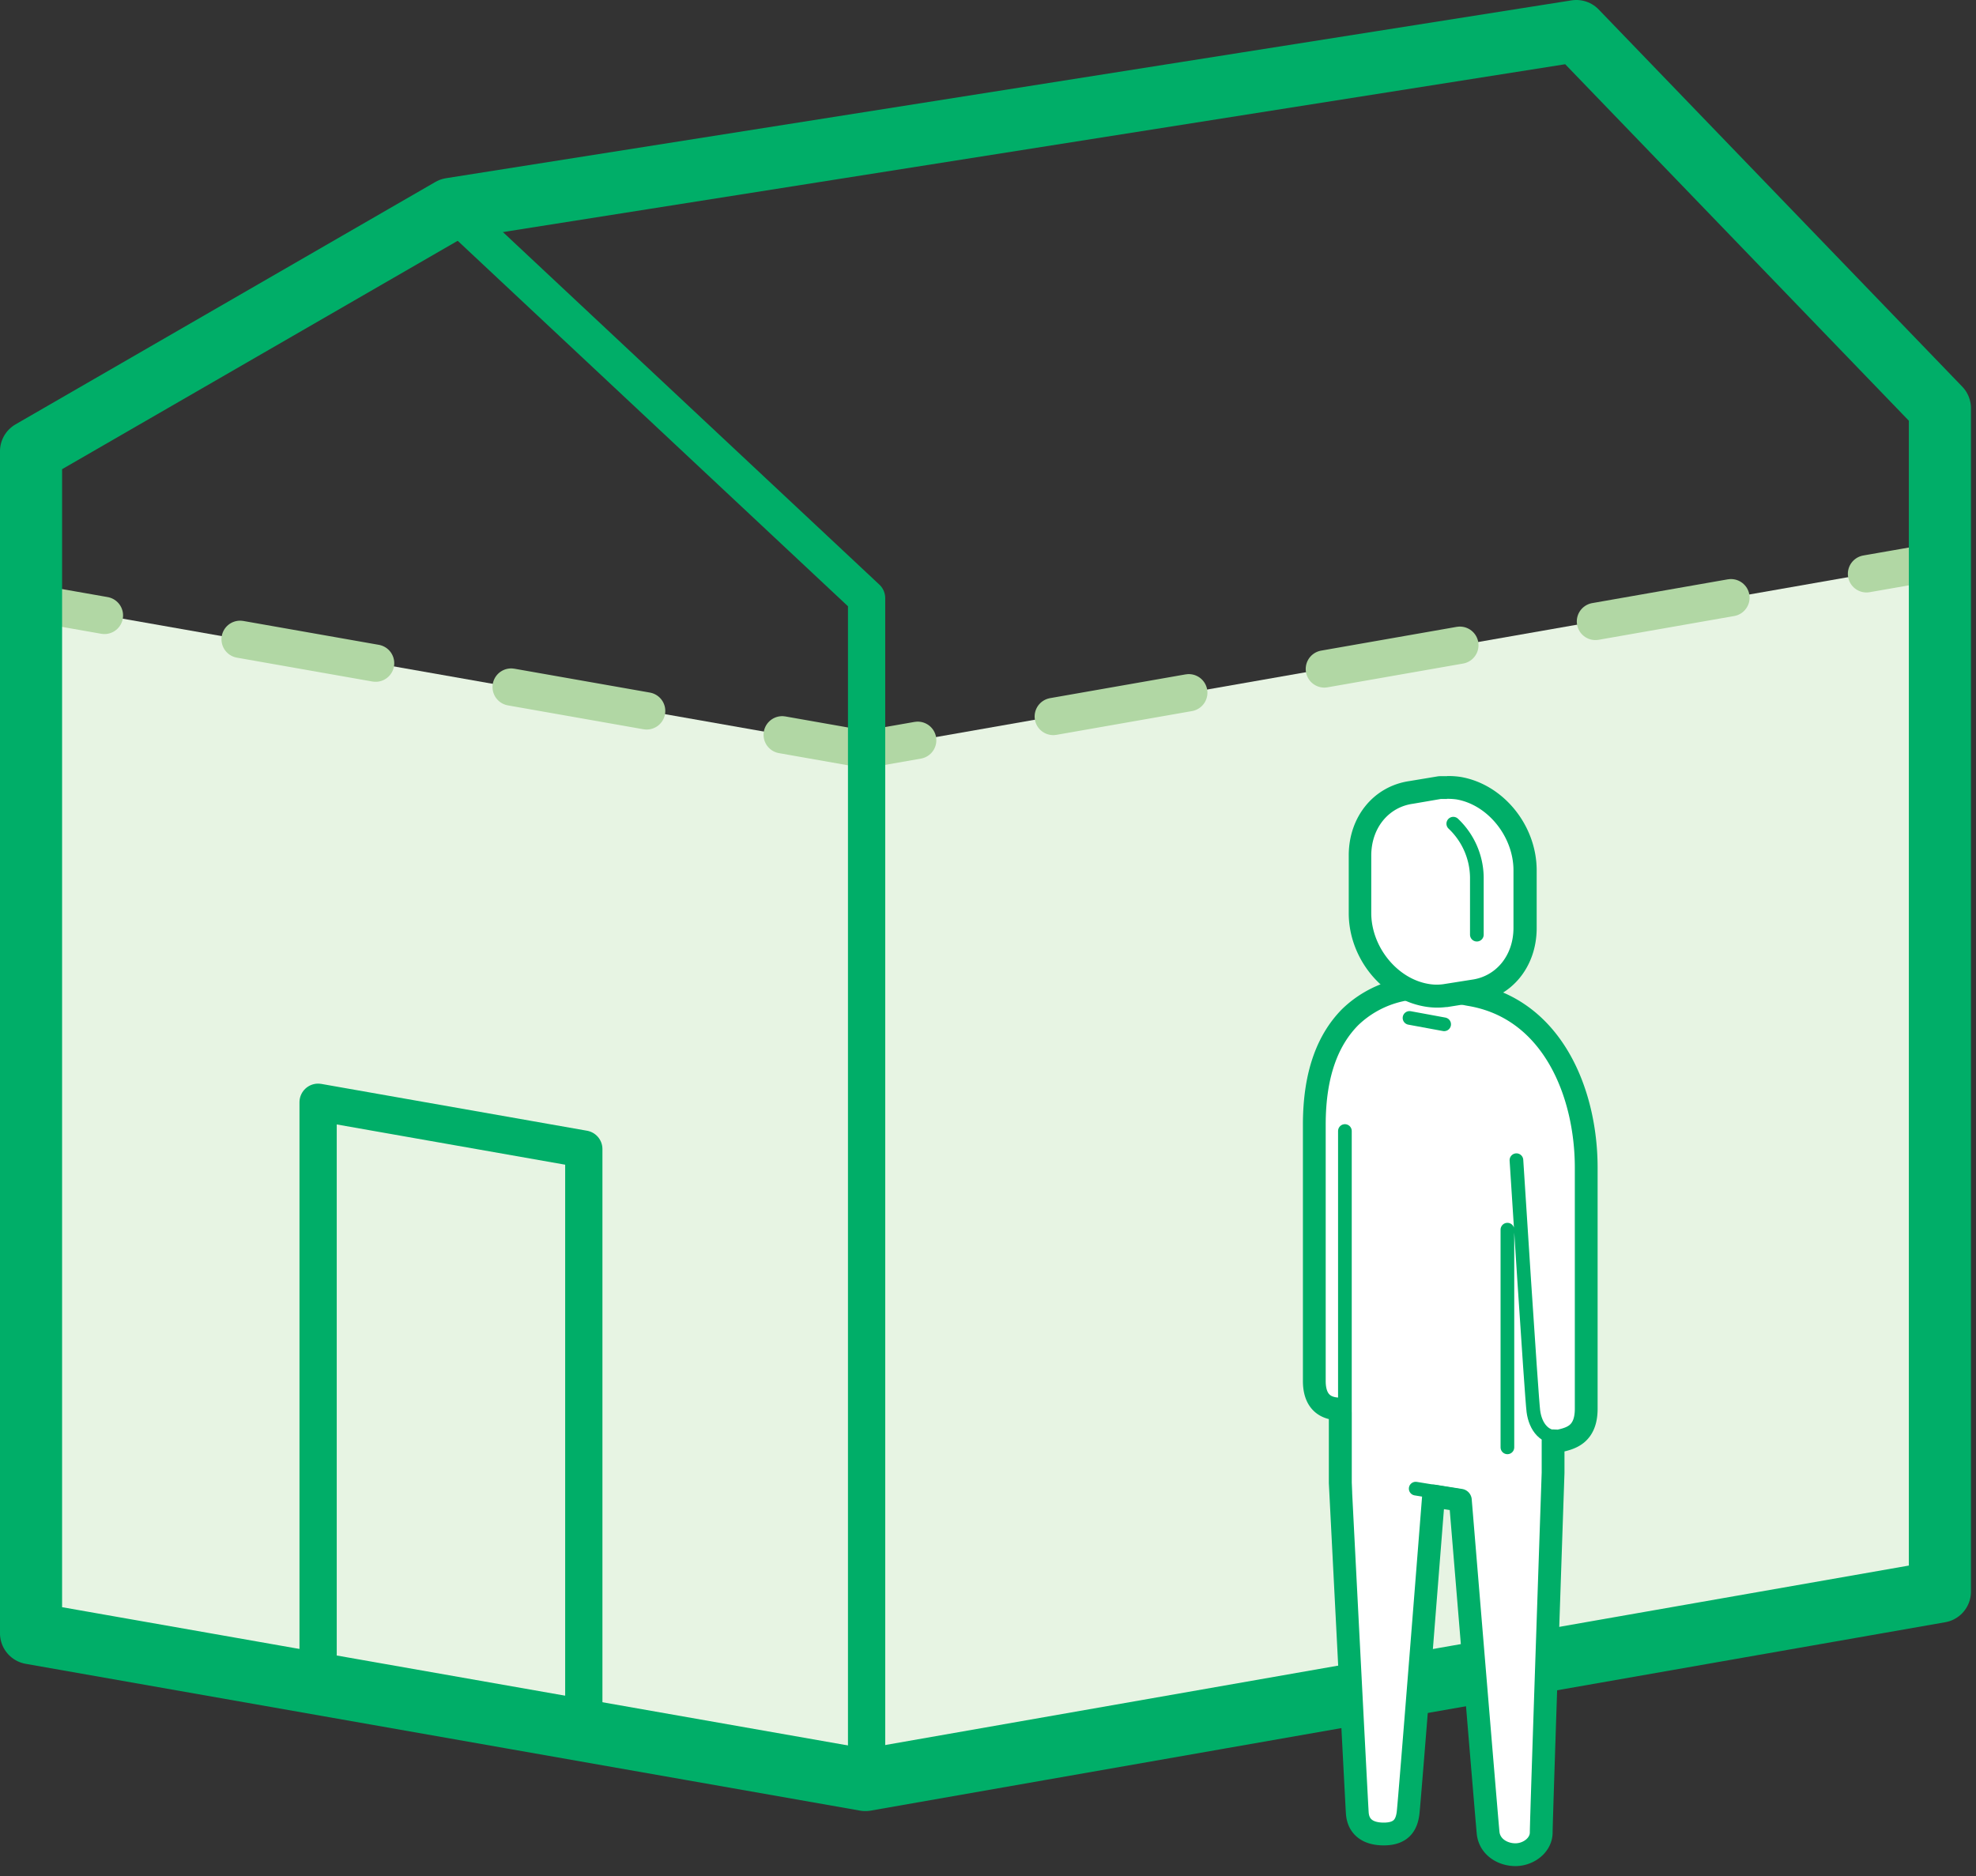 <svg width="139" height="132" viewBox="0 0 139 132" fill="none" xmlns="http://www.w3.org/2000/svg"><rect x="0" y="0" width="139" height="132" fill="#333333" stroke="none"/><path d="M136.469 39.475L60.873 52.73 2.183 42.394v72.52l58.69 10.328 75.596-13.255V39.475z" fill="#E7F4E3"/><path d="M22.377 117.955V77.554l18.69 3.294v40.393" stroke="#00AE68" stroke-width="2.621" stroke-linecap="round" stroke-linejoin="round"/><path d="M136.46 39.475l-5.164.9" stroke="#B1D7A4" stroke-width="2.621" stroke-linecap="round" stroke-linejoin="round"/><path d="M121.763 42.053L60.872 52.73l-48.755-8.59" stroke="#B1D7A4" stroke-width="2.621" stroke-linecap="round" stroke-linejoin="round" stroke-dasharray="9.68 9.68"/><path d="M7.347 43.301l-5.163-.908" stroke="#B1D7A4" stroke-width="2.621" stroke-linecap="round" stroke-linejoin="round"/><path d="M60.96 125.076V42.088L31.716 14.696" stroke="#00AE68" stroke-width="2.621" stroke-linecap="round" stroke-linejoin="round"/><path d="M110.886 2.184L136.46 28.72v83.267l-75.587 13.255-58.69-10.328V31.751l29.533-17.055 79.17-12.512z" stroke="#00AE68" stroke-width="4.369" stroke-linecap="round" stroke-linejoin="round"/><path d="M109.25 101.376v2.245s-.834 24.414-.834 25.309c0 .895-.894 1.565-1.815 1.565-.92 0-1.837-.568-1.924-1.565-.128-1.343-1.949-23.376-1.949-23.376l-1.886-.298s-1.686 21.462-1.792 22.305c-.106.843-.484 1.478-1.712 1.478s-1.802-.6-1.86-1.478c-.064-.962-1.2-23.231-1.2-23.231v-4.922l-.019-.263c-.42-.032-1.805-.03-1.805-1.979V79.13c0-3.735 1.045-6.07 2.524-7.567a7.375 7.375 0 016.531-1.93c1.604.275 1.488.282 1.886.35 5.772.961 8.186 6.858 8.186 12.184v16.95c0 1.866-1.145 2.09-1.924 2.276l-.407-.016z" fill="#fff" stroke="#00AE68" stroke-width="1.603" stroke-linecap="round" stroke-linejoin="round"/><path d="M106.037 86.518v15.317m-6.886-30.214l2.437.449m5.084 9.56s1.055 16.632 1.193 17.675c.138 1.042.779 2.036 2.061 1.766m-10.34 3.669l3.046.497m-8.026-.266V79.578" stroke="#00AE68" stroke-width=".962" stroke-linecap="round" stroke-linejoin="round"/><path d="M101.802 56.245c.222-.004.444.01.664.041 2.213.372 4.021 2.62 4.021 4.99v4.056c0 1.965-1.241 3.418-2.928 3.649l-2.032.282a3.351 3.351 0 01-1.036-.023c-2.213-.375-4.021-2.62-4.021-4.989v-4.047c0-1.965 1.24-3.418 2.924-3.648l1.963-.302h.439l.006-.01zm-.006-.632h-.536l-1.978.301c-2.04.28-3.47 2.04-3.47 4.28v4.057c0 2.674 2.043 5.198 4.557 5.621.231.041.465.062.699.061a4.75 4.75 0 00.519-.032l2.046-.285c2.049-.28 3.479-2.04 3.479-4.284l.016-4.037c0-2.678-2.045-5.201-4.559-5.628a4.818 4.818 0 00-.77-.048l-.003-.006z" fill="#00AE68"/><path d="M101.074 70.094c-.243 0-.485-.021-.725-.06-2.587-.44-4.69-3.034-4.69-5.773v-4.056c0-2.324 1.487-4.152 3.62-4.44l1.923-.321h.574c.267-.006.534.011.799.05 2.587.437 4.691 3.031 4.691 5.773v4.017c0 2.325-1.488 4.15-3.62 4.441l-2.033.337c-.179.02-.359.031-.539.032z" fill="#fff"/><path d="M101.776 56.205c.223-.002.446.01.667.039 2.213.375 4.021 2.623 4.021 4.992v4.047c0 1.963-1.241 3.418-2.927 3.646l-2.02.32a3.351 3.351 0 01-1.036-.022c-2.212-.375-4.021-2.62-4.021-4.99v-4.033c0-1.966 1.24-3.418 2.924-3.65l1.972-.339h.436l-.016-.01zm.016-1.593h-.513c-.066.002-.133.01-.198.022l-1.924.32c-2.524.363-4.281 2.508-4.281 5.234v4.063c0 3.174 2.354 6.063 5.358 6.57a5.132 5.132 0 001.501.035h.07l2.004-.32c2.527-.36 4.287-2.508 4.287-5.234v-4.066c0-3.177-2.353-6.063-5.358-6.573a5.673 5.673 0 00-.933-.06l-.013.009z" fill="#00AE68"/><path d="M102.23 57.954a5.285 5.285 0 011.658 3.764v4.044" stroke="#00AE68" stroke-width=".962" stroke-miterlimit="10" stroke-linecap="round"/></svg>